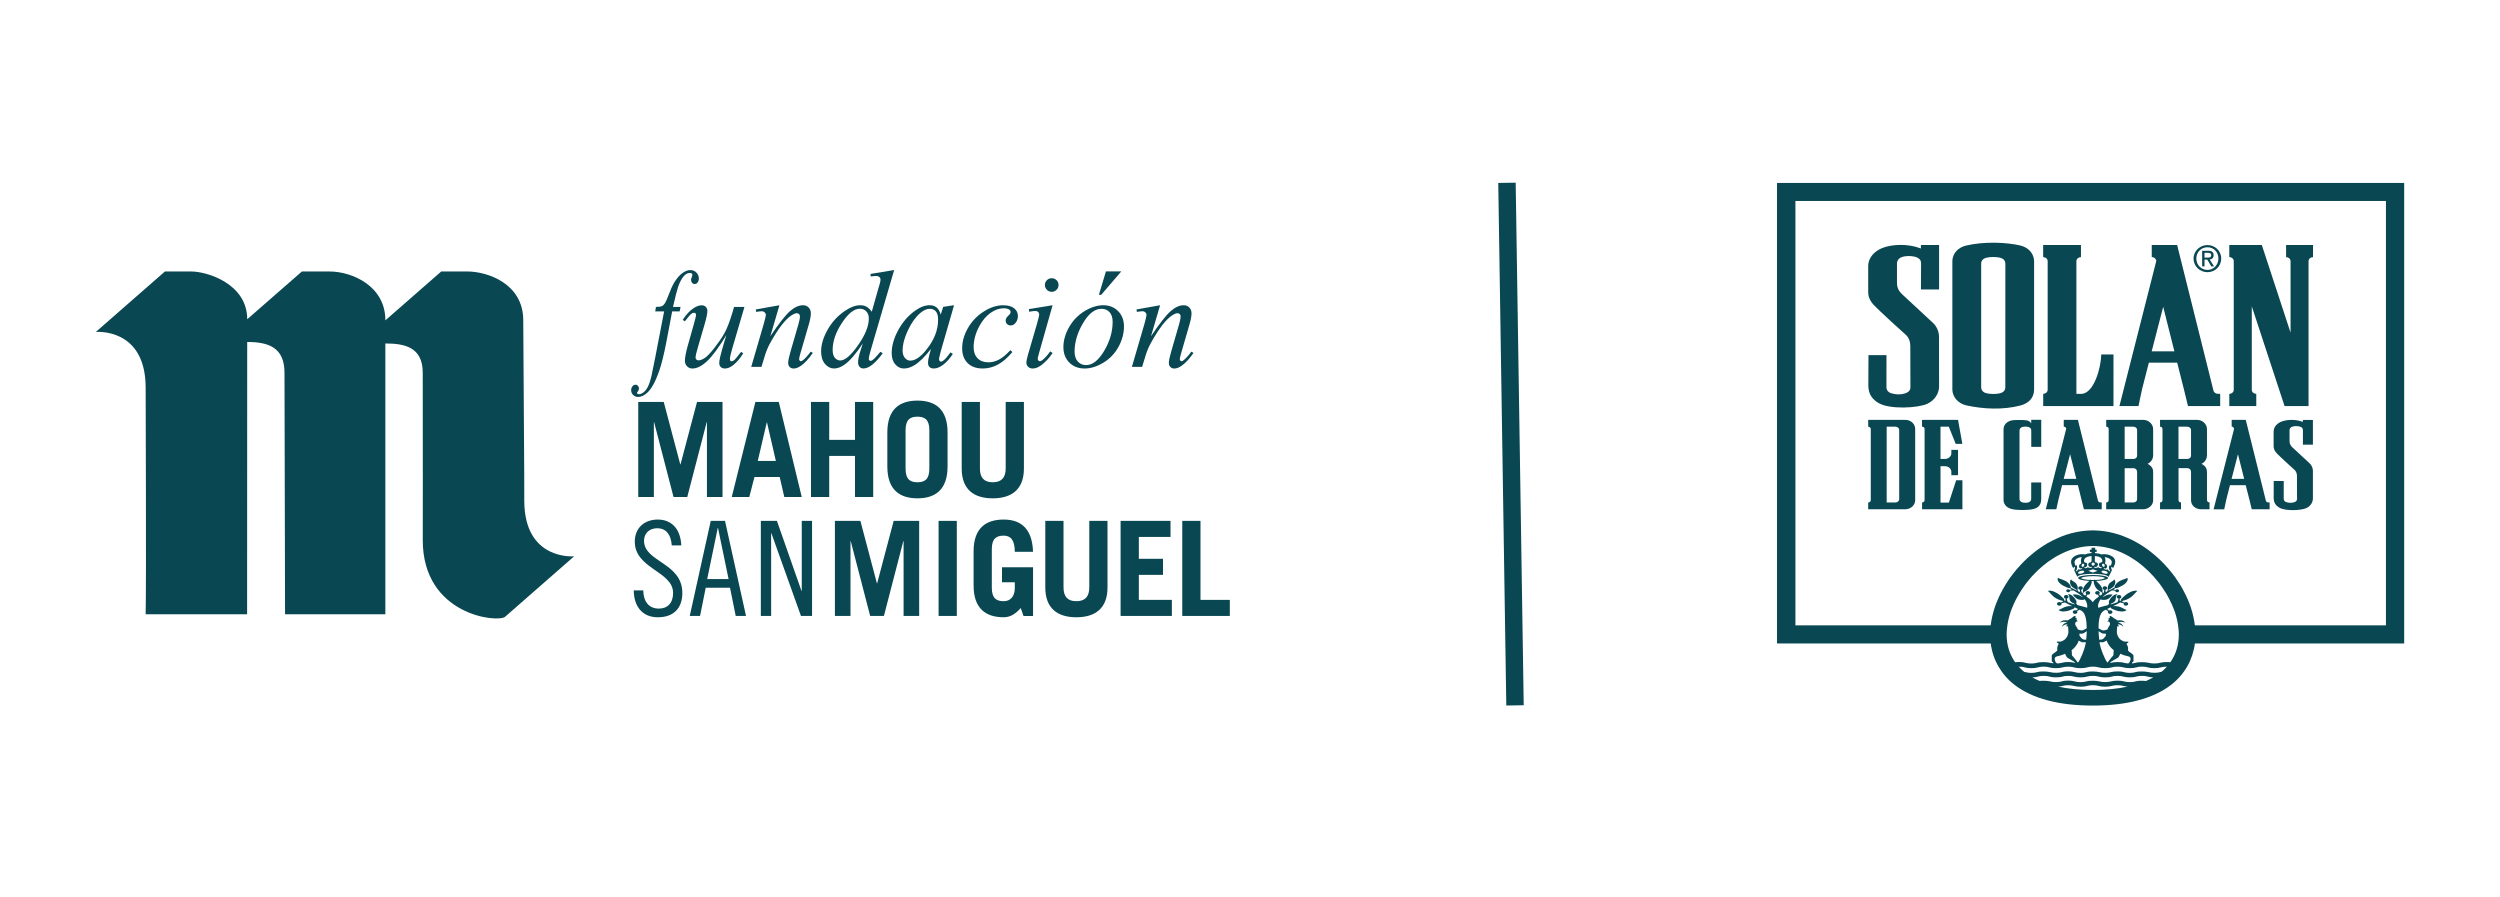 <svg width="287" height="103" viewBox="0 0 287 103" fill="none" xmlns="http://www.w3.org/2000/svg">
<path d="M206.051 23.021V71.851H230.107V71.846L230.112 71.811H206.099V23.071H273.915V71.811H250.405L250.408 71.846V71.851H273.961V23.021H206.053H206.051Z" fill="#094752"/>
<path fill-rule="evenodd" clip-rule="evenodd" d="M253.417 31.248C254.264 31.248 254.994 30.586 254.994 29.682C254.994 28.778 254.264 28.132 253.417 28.132C252.571 28.132 251.82 28.792 251.82 29.682C251.82 30.572 252.549 31.248 253.417 31.248ZM252.137 29.68C252.137 28.947 252.688 28.386 253.417 28.386C254.147 28.386 254.674 28.947 254.674 29.68C254.674 30.412 254.121 30.987 253.417 30.987C252.714 30.987 252.137 30.433 252.137 29.68ZM253.076 29.806H253.394L253.866 30.586H254.181L253.668 29.794C253.933 29.759 254.123 29.621 254.123 29.299C254.123 28.947 253.918 28.79 253.491 28.79H252.807V30.586H253.076V29.806ZM253.076 29.574V29.022H253.453C253.644 29.022 253.849 29.06 253.849 29.287C253.849 29.56 253.637 29.574 253.408 29.574H253.076Z" fill="#094752"/>
<path d="M216.099 28.468C215.34 28.764 214.47 29.456 214.47 30.567V33.508C214.47 34.032 214.625 34.48 215.116 35.02C215.653 35.605 218.653 38.331 218.743 38.396C219.123 38.706 219.304 39.218 219.304 39.697L219.316 44.47C219.316 44.782 219.135 44.984 218.836 45.111C218.295 45.336 217.589 45.31 217.041 45.118C216.797 45.04 216.564 44.803 216.564 44.47L216.568 40.768H214.501L214.486 44.343C214.52 45.336 215.009 45.867 215.619 46.245C216.902 47.036 220.201 46.85 221.26 46.353C222.163 45.93 222.607 45.092 222.607 44.367L222.597 38.624C222.597 38.037 222.292 37.427 221.934 37.096C221.62 36.812 218.624 34.023 218.348 33.764C218.045 33.483 217.773 33.079 217.773 32.497V30.205C217.773 30.003 217.897 29.708 218.25 29.546C218.724 29.33 219.616 29.363 220.05 29.546C220.37 29.677 220.539 29.9 220.539 30.219L220.525 33.234H222.607V28.123H220.52V28.527C219.008 27.937 217.196 28.038 216.099 28.466" fill="#094752"/>
<path fill-rule="evenodd" clip-rule="evenodd" d="M225.712 28.191C224.873 28.384 224.131 29.017 224.131 30.017V44.726C224.131 45.512 224.758 46.329 225.734 46.538C227.723 46.972 229.95 47.071 231.939 46.552C232.883 46.31 233.515 45.67 233.515 44.723V30.015C233.518 29.163 232.912 28.412 231.937 28.184C230.398 27.822 227.813 27.693 225.714 28.189M229.602 29.583C229.907 29.651 230.215 29.863 230.215 30.266L230.21 44.458C230.21 44.904 229.869 45.083 229.602 45.148C229.189 45.254 228.486 45.252 228.049 45.146C227.646 45.043 227.439 44.789 227.439 44.458V30.259C227.439 29.851 227.761 29.649 228.059 29.581C228.498 29.477 229.144 29.482 229.602 29.581" fill="#094752"/>
<path d="M234.555 28.125V29.522C234.82 29.522 235.072 29.694 235.072 29.985V44.74C235.072 45.012 234.832 45.207 234.56 45.207V46.616H242.628V40.692H241.223C241.209 42.136 240.4 45.219 238.905 45.219H238.371V29.98C238.371 29.724 238.612 29.52 238.895 29.52V28.123H234.552L234.555 28.125Z" fill="#094752"/>
<path d="M255.924 28.125V29.513C256.184 29.513 256.434 29.703 256.434 29.98V44.745C256.434 45.005 256.215 45.212 255.924 45.212V46.616H259.02V45.207C258.743 45.207 258.505 45.017 258.505 44.745V35.166L262.268 46.618H265.022V29.985C265.022 29.75 265.223 29.522 265.533 29.522L265.542 28.125H262.444V29.522C262.716 29.522 262.957 29.715 262.957 29.985V38.19L259.656 28.125H255.926H255.924Z" fill="#094752"/>
<path fill-rule="evenodd" clip-rule="evenodd" d="M247.026 29.513C247.369 29.513 247.567 29.83 247.536 29.98C247.491 30.182 243.31 46.616 243.31 46.616H245.502C245.502 46.616 245.86 44.857 245.917 44.648C245.964 44.496 246.689 41.632 246.689 41.632H249.94C249.94 41.632 250.563 44.068 250.701 44.646C250.765 44.942 251.183 46.616 251.183 46.616H254.877V45.207H254.61C254.316 45.207 254.126 44.986 254.111 44.86L249.935 28.125H247.021V29.513H247.026ZM248.335 35.222L249.62 40.331H247.014L248.335 35.222Z" fill="#094752"/>
<path fill-rule="evenodd" clip-rule="evenodd" d="M214.47 48.2V48.984C214.637 48.984 214.765 49.114 214.765 49.243V57.429C214.765 57.568 214.634 57.685 214.47 57.685V58.467H218.701C219.287 58.467 219.864 58.058 219.864 57.401V49.231C219.862 48.752 219.452 48.2 218.703 48.2H214.47ZM216.592 48.984H217.599C217.832 48.984 218.028 49.147 218.028 49.367V57.302C218.028 57.539 217.806 57.683 217.603 57.683H216.59V48.984H216.592Z" fill="#094752"/>
<path d="M220.646 48.977C220.802 48.977 220.942 49.083 220.942 49.231V57.427C220.942 57.587 220.782 57.685 220.654 57.685V58.467H225.285V55.138H224.565L223.733 57.697H222.771V53.516H223.275C223.723 53.53 224.016 53.825 224.016 54.182V54.551H224.782V51.642H224.016V52.029C224.016 52.389 223.687 52.687 223.275 52.687H222.769V48.982H223.723L224.515 50.954H225.276L224.782 48.198H220.646V48.975V48.977Z" fill="#094752"/>
<path d="M261.917 48.398C261.488 48.56 261.011 48.947 261.011 49.562V51.201C261.011 51.489 261.094 51.734 261.369 52.039C261.664 52.358 263.336 53.875 263.382 53.915C263.591 54.079 263.692 54.368 263.692 54.631L263.701 57.281C263.701 57.455 263.603 57.563 263.434 57.638C263.129 57.755 262.74 57.746 262.442 57.638C262.296 57.593 262.172 57.462 262.172 57.281V55.222H261.023L261.018 57.209C261.035 57.763 261.307 58.054 261.645 58.265C262.354 58.704 264.192 58.603 264.784 58.326C265.278 58.091 265.521 57.629 265.521 57.222V54.039C265.521 53.715 265.351 53.375 265.146 53.194C264.977 53.034 263.315 51.482 263.157 51.346C262.986 51.189 262.84 50.961 262.84 50.637V49.37C262.84 49.252 262.909 49.088 263.11 48.999C263.37 48.881 263.856 48.898 264.109 48.999C264.283 49.071 264.374 49.198 264.374 49.374V51.05H265.521V48.205H264.371V48.435C263.529 48.106 262.521 48.158 261.917 48.402" fill="#094752"/>
<path fill-rule="evenodd" clip-rule="evenodd" d="M241.791 48.984C241.918 48.984 242.075 49.053 242.075 49.243V57.427C242.075 57.626 241.901 57.683 241.791 57.683V58.467H246.02C246.583 58.467 247.181 58.049 247.181 57.441V54.18C247.181 53.811 247.033 53.52 246.544 53.241C246.997 53.051 247.181 52.591 247.181 52.309V49.255C247.181 48.731 246.707 48.198 246.02 48.198H241.791V48.982V48.984ZM244.913 48.984C245.156 48.984 245.34 49.156 245.34 49.365V52.309C245.34 52.523 245.156 52.689 244.923 52.689H243.911V48.984H244.913ZM243.923 53.746H244.913C245.137 53.746 245.34 53.903 245.34 54.18V57.302C245.34 57.539 245.14 57.683 244.913 57.683H243.911V53.746H243.923Z" fill="#094752"/>
<path fill-rule="evenodd" clip-rule="evenodd" d="M253.36 57.427V54.18C253.36 53.811 253.222 53.52 252.733 53.241C253.181 53.051 253.36 52.591 253.36 52.309V49.255C253.36 48.731 252.895 48.198 252.203 48.198H247.973V48.982C248.087 48.982 248.254 49.05 248.254 49.24V57.425C248.254 57.624 248.08 57.68 247.973 57.68V58.465H250.379V57.68C250.21 57.68 250.095 57.565 250.095 57.425V53.743H251.094C251.319 53.743 251.531 53.901 251.531 54.178V57.425C251.531 58.082 252.103 58.465 252.702 58.465H253.656V57.68C253.522 57.68 253.363 57.589 253.363 57.425M251.094 48.984C251.343 48.984 251.531 49.156 251.531 49.365V52.309C251.531 52.523 251.345 52.689 251.104 52.689H250.09V48.984H251.094Z" fill="#094752"/>
<path d="M232.562 48.247C232.056 48.186 231.25 48.217 231.011 48.252C230.584 48.304 230.007 48.637 230.007 49.287V57.401C230.007 57.812 230.267 58.253 230.928 58.434C231.453 58.58 232.759 58.601 233.418 58.441C234.057 58.286 234.331 57.899 234.331 57.291V55.384H233.182V57.3C233.182 57.511 233.012 57.615 232.862 57.678C232.693 57.737 232.325 57.727 232.151 57.669C231.951 57.598 231.846 57.469 231.841 57.3V49.398C231.841 49.243 231.961 49.081 232.144 49.027C232.368 48.956 232.709 48.956 232.905 49.034C233.062 49.095 233.189 49.21 233.189 49.384V51.302H234.334V48.193H233.184V48.604C233.184 48.604 233.027 48.292 232.564 48.24" fill="#094752"/>
<path fill-rule="evenodd" clip-rule="evenodd" d="M236.919 48.977C237.112 48.977 237.214 49.154 237.2 49.231C237.176 49.346 234.856 58.467 234.856 58.467H236.065C236.065 58.467 236.272 57.49 236.306 57.373C236.33 57.291 236.725 55.697 236.725 55.697H238.543C238.543 55.697 238.886 57.049 238.958 57.366C238.994 57.535 239.227 58.465 239.227 58.465H241.278V57.68H241.133C240.966 57.68 240.868 57.556 240.851 57.49L238.543 48.198H236.919V48.975V48.977ZM237.651 52.145L238.362 54.976H236.911L237.648 52.145H237.651Z" fill="#094752"/>
<path fill-rule="evenodd" clip-rule="evenodd" d="M256.191 48.977C256.413 48.989 256.489 49.172 256.458 49.29C256.434 49.402 254.121 58.469 254.121 58.469H255.342C255.342 58.469 255.54 57.492 255.573 57.375C255.602 57.293 256 55.699 256 55.699H257.808C257.808 55.699 258.151 57.051 258.235 57.368C258.268 57.537 258.502 58.467 258.502 58.467H260.553V57.683H260.398C260.243 57.683 260.133 57.558 260.126 57.492L257.813 48.2H256.196V48.977H256.191ZM256.918 52.145L257.631 54.976H256.184L256.918 52.145Z" fill="#094752"/>
<path d="M204.002 21V73.872H228.536C228.781 75.772 229.743 77.446 231.29 78.638C233.334 80.204 236.361 81 240.26 81C244.159 81 247.169 80.204 249.22 78.638C250.775 77.443 251.724 75.772 251.975 73.872H276V21H204H204.002ZM240.26 79.209C238.765 79.209 237.439 79.073 236.265 78.826C236.461 78.819 236.642 78.793 236.776 78.746V78.742C237.119 78.641 237.739 78.641 238.094 78.746C238.49 78.866 239.239 78.866 239.609 78.746C239.967 78.624 240.596 78.638 240.93 78.746C241.285 78.866 242.051 78.866 242.423 78.746C242.764 78.638 243.391 78.638 243.747 78.742C243.883 78.786 244.066 78.812 244.262 78.824C243.086 79.073 241.758 79.209 240.26 79.209ZM246.365 78.18C245.977 78.133 245.438 78.133 245.154 78.227C244.846 78.328 244.238 78.345 243.835 78.227C243.458 78.098 242.673 78.119 242.332 78.227C242.039 78.312 241.426 78.345 241.011 78.227C240.68 78.133 239.866 78.11 239.506 78.227C239.196 78.328 238.586 78.345 238.183 78.227C237.787 78.11 237.133 78.087 236.678 78.227V78.232C236.385 78.312 235.781 78.345 235.361 78.227C235.092 78.157 234.543 78.126 234.138 78.169C233.854 78.051 233.575 77.915 233.31 77.76C233.556 77.76 233.795 77.727 233.95 77.673C234.312 77.563 234.942 77.563 235.271 77.673C235.628 77.791 236.394 77.795 236.773 77.673C237.117 77.57 237.737 77.563 238.092 77.673C238.488 77.795 239.237 77.791 239.606 77.673C239.964 77.563 240.594 77.563 240.928 77.673C241.283 77.791 242.049 77.795 242.421 77.673C242.762 77.568 243.389 77.563 243.744 77.673C244.143 77.791 244.877 77.791 245.249 77.673C245.605 77.563 246.237 77.563 246.566 77.673C246.723 77.727 246.957 77.755 247.2 77.76C246.933 77.913 246.661 78.049 246.365 78.178M248.137 77.126C248.08 77.126 248.032 77.147 247.977 77.162C247.684 77.248 247.074 77.272 246.661 77.162C246.322 77.068 245.521 77.046 245.154 77.162C244.846 77.263 244.238 77.284 243.835 77.162C243.458 77.035 242.673 77.063 242.332 77.162C242.039 77.248 241.426 77.272 241.011 77.162C240.68 77.068 239.866 77.046 239.506 77.162C239.196 77.263 238.586 77.284 238.183 77.162C237.787 77.049 237.133 77.021 236.678 77.162H236.68C236.384 77.248 235.779 77.272 235.361 77.162C235.027 77.068 234.224 77.046 233.859 77.162C233.551 77.263 232.931 77.284 232.531 77.162C232.483 77.147 232.426 77.147 232.375 77.129C232.147 76.941 231.939 76.741 231.748 76.537C232.003 76.532 232.259 76.551 232.447 76.617C232.841 76.737 233.582 76.734 233.95 76.617C234.312 76.495 234.942 76.504 235.271 76.617C235.628 76.734 236.394 76.737 236.773 76.617C237.117 76.511 237.737 76.504 238.092 76.617C238.488 76.737 239.237 76.734 239.606 76.617C239.964 76.495 240.594 76.504 240.928 76.617C241.283 76.734 242.049 76.737 242.421 76.617C242.762 76.504 243.389 76.504 243.744 76.61C244.143 76.734 244.877 76.734 245.249 76.617C245.605 76.495 246.237 76.504 246.566 76.617C246.928 76.734 247.689 76.737 248.068 76.617C248.252 76.561 248.505 76.532 248.762 76.532C248.571 76.741 248.366 76.941 248.137 77.129M239.051 73.736C239.091 73.736 239.263 73.736 239.454 73.722C239.44 73.811 239.432 73.884 239.42 73.948C239.325 74.497 238.886 75.621 238.557 76.067L238.529 76.051C238.529 76.051 237.994 75.354 237.901 75.283C237.806 75.204 237.889 74.971 237.815 74.65C238.159 74.389 238.478 74.023 238.638 73.544C238.824 73.64 238.989 73.725 239.051 73.739M238.71 72.75C238.92 72.75 239.096 72.741 239.161 72.713C239.208 72.694 239.38 72.586 239.564 72.461C239.549 72.823 239.523 73.168 239.492 73.438C239.38 73.438 239.275 73.438 239.215 73.422C239.06 73.389 238.91 73.231 238.743 73.008C238.734 72.938 238.724 72.842 238.707 72.753M238.068 75.931L238.23 76.072V76.105L238.18 76.093C237.784 75.981 237.131 75.957 236.675 76.093H236.678C236.54 76.136 236.344 76.157 236.129 76.166L236.105 76.115L236.005 76.046C236.005 76.046 235.712 75.572 236.027 75.391C236.148 75.321 236.585 75.295 237.074 75.049C237.157 75.295 237.284 75.483 237.343 75.511C237.451 75.563 237.942 75.856 238.068 75.934M239.821 67.881C239.69 67.822 239.533 67.855 239.459 67.959C239.397 68.045 239.423 68.146 239.516 68.215C239.466 68.266 239.42 68.32 239.38 68.374C239.304 68.327 239.242 68.282 239.161 68.236C239.096 68.106 239.218 67.951 239.342 67.914C239.485 67.869 239.728 67.674 239.84 67.527C239.914 67.43 240.181 67.012 240.119 66.707H240.372C240.31 67.012 240.572 67.43 240.644 67.527C240.758 67.674 241.002 67.869 241.138 67.914C241.271 67.951 241.383 68.106 241.321 68.236C241.245 68.282 241.171 68.327 241.102 68.374C241.057 68.32 241.014 68.266 240.968 68.215C241.057 68.146 241.083 68.045 241.021 67.959C240.952 67.855 240.789 67.822 240.656 67.881C240.534 67.935 240.484 68.062 240.56 68.165C240.62 68.247 240.744 68.287 240.856 68.266C240.892 68.32 240.93 68.402 240.956 68.48C240.665 68.686 240.374 68.907 240.246 69.137C240.095 68.905 239.807 68.684 239.521 68.48C239.547 68.402 239.592 68.32 239.618 68.266C239.733 68.287 239.862 68.25 239.921 68.165C239.99 68.059 239.945 67.935 239.821 67.881ZM239.95 66.581C239.719 66.566 239.497 66.543 239.313 66.51C238.984 66.444 238.92 66.374 238.91 66.369C238.92 66.35 238.97 66.28 239.301 66.219C239.561 66.172 239.914 66.139 240.284 66.139C240.653 66.139 240.997 66.172 241.259 66.219C241.588 66.28 241.638 66.353 241.65 66.369C241.638 66.374 241.574 66.444 241.238 66.51C241.037 66.548 240.789 66.576 240.527 66.581L240.477 66.515L240.415 66.585C240.367 66.585 240.324 66.585 240.279 66.585C240.207 66.585 240.134 66.585 240.06 66.581L240 66.515L239.95 66.581ZM242.332 76.091C242.304 76.098 242.28 76.103 242.244 76.11V76.072L242.402 75.931C242.538 75.854 243.034 75.56 243.134 75.509C243.193 75.481 243.317 75.295 243.406 75.046C243.897 75.293 244.326 75.319 244.455 75.389C244.76 75.57 244.46 76.044 244.46 76.044L244.372 76.112L244.345 76.164C244.164 76.154 243.988 76.136 243.835 76.091C243.458 75.966 242.673 75.988 242.332 76.091ZM242.578 75.281C242.478 75.354 241.953 76.049 241.953 76.049L241.925 76.065C241.591 75.621 241.159 74.495 241.057 73.945C241.047 73.882 241.035 73.811 241.023 73.72C241.216 73.734 241.386 73.734 241.429 73.734C241.491 73.72 241.658 73.635 241.844 73.539C242.01 74.018 242.318 74.384 242.664 74.645C242.59 74.969 242.669 75.199 242.578 75.279M241.741 73.006C241.569 73.229 241.426 73.386 241.269 73.419C241.197 73.433 241.099 73.436 240.992 73.436C240.956 73.166 240.93 72.821 240.916 72.459C241.099 72.584 241.278 72.692 241.324 72.71C241.381 72.741 241.567 72.748 241.772 72.748C241.753 72.837 241.743 72.933 241.739 73.004M249.165 76.025C248.762 75.978 248.247 76.013 247.977 76.091C247.684 76.178 247.074 76.208 246.661 76.091C246.322 76.002 245.521 75.978 245.154 76.091C245.056 76.129 244.913 76.147 244.753 76.159V76.065L244.925 75.924V75.283C244.925 75.091 244.493 74.891 244.422 74.816C244.398 74.781 244.345 74.725 244.286 74.652C244.343 74.427 244.286 74.147 244.119 73.922C244.095 73.882 244.434 73.736 244.343 73.68C244.259 73.624 243.93 73.685 243.833 73.642C243.797 73.624 243.737 73.6 243.711 73.586C243.189 73.389 243.031 72.837 243.015 72.595C242.998 72.421 243.048 71.994 243.062 71.87C243.103 71.924 243.15 71.886 243.21 71.959C243.251 71.788 243.172 71.71 243.072 71.677C243.379 71.677 243.525 71.72 243.771 71.959C243.658 71.668 243.484 71.539 243.15 71.45C243.367 71.382 243.644 71.337 244.004 71.485C243.725 71.189 243.415 71.175 243.086 71.234C242.917 71.083 242.862 71.076 242.795 71.046C242.633 70.98 242.318 70.602 242.151 70.734C242.297 70.804 242.225 70.989 242.068 70.928C242.063 70.98 242.068 71.032 242.08 71.074C242.092 71.198 241.999 71.281 241.889 71.335C242.046 71.318 242.168 71.363 242.208 71.496C242.254 71.616 242.232 71.776 242.099 71.921C242.051 71.994 241.979 72.14 241.937 72.26C241.693 72.356 241.5 72.403 241.35 72.356C241.25 72.325 241.066 72.222 240.911 72.126C240.911 71.335 241.018 70.539 241.376 70.217C241.452 70.151 241.574 70.074 241.734 69.994C241.836 70.046 241.934 70.104 242.018 70.158C241.958 70.238 241.972 70.341 242.053 70.412C242.163 70.496 242.325 70.496 242.428 70.419C242.533 70.337 242.538 70.203 242.428 70.116C242.347 70.05 242.208 70.039 242.108 70.093C242.046 70.025 241.965 69.966 241.908 69.909C242.034 69.846 242.168 69.778 242.313 69.712V69.729C242.299 69.862 242.538 69.938 242.924 70.081C243.217 70.194 243.864 70.299 244.135 70.034C243.74 69.867 243.532 69.703 243.234 69.632C242.976 69.571 242.747 69.562 242.578 69.585C242.869 69.447 243.167 69.301 243.41 69.161C243.549 69.184 243.687 69.236 243.802 69.266C243.766 69.36 243.816 69.461 243.926 69.506C244.04 69.569 244.207 69.522 244.281 69.431C244.352 69.33 244.314 69.207 244.181 69.142C244.076 69.09 243.947 69.116 243.861 69.179C243.773 69.132 243.675 69.085 243.601 69.043C243.642 69.015 243.687 68.982 243.723 68.954C243.93 68.926 244.252 68.811 244.565 68.604C244.865 68.407 245.015 68.168 245.364 67.834C244.949 67.703 244.283 68.078 244.019 68.304C243.663 68.618 243.432 68.79 243.506 68.905L243.52 68.909C243.46 68.94 243.41 68.968 243.351 69.003C243.341 68.921 243.341 68.816 243.327 68.722C243.449 68.698 243.527 68.621 243.527 68.52C243.527 68.405 243.408 68.304 243.27 68.304C243.119 68.304 242.998 68.405 242.998 68.52C242.998 68.618 243.088 68.698 243.205 68.722C243.184 68.846 243.158 69.003 243.091 69.13C242.85 69.222 242.585 69.316 242.306 69.386C242.289 69.358 242.292 69.325 242.34 69.304C242.445 69.266 242.693 69.168 242.826 68.97C242.948 68.783 242.824 68.32 243.129 68.212C242.607 68.158 242.192 68.792 242.111 68.992C242.053 69.125 242.17 69.252 242.101 69.327C242.068 69.372 242.006 69.438 241.941 69.485C241.564 69.579 241.166 69.672 240.868 69.773C240.811 69.402 240.932 69.081 241.157 68.794C241.24 68.879 241.491 68.898 241.82 68.832C242.068 68.785 242.275 68.567 242.54 68.261C242.218 68.191 241.86 68.282 241.655 68.416C241.55 68.477 241.438 68.527 241.347 68.571C241.653 68.269 242.056 68.013 242.425 67.787C242.561 67.771 242.707 67.792 242.828 67.813C242.828 67.888 242.888 67.961 242.986 67.987C243.098 68.015 243.22 67.961 243.253 67.874C243.298 67.778 243.232 67.686 243.115 67.656C243.017 67.63 242.917 67.67 242.862 67.738C242.786 67.71 242.693 67.686 242.628 67.665C242.716 67.611 242.797 67.559 242.874 67.51C243.024 67.541 243.248 67.423 243.594 67.252C243.897 67.106 244.391 66.693 244.231 66.343C243.806 66.536 243.489 66.588 243.239 66.764C242.874 67.01 242.716 67.304 242.766 67.44C242.576 67.543 242.33 67.668 242.065 67.804L242.061 67.787C242.058 67.752 242.084 67.717 242.146 67.674C242.208 67.63 242.478 67.498 242.628 67.341C242.802 67.165 242.95 66.731 242.704 66.505C242.695 66.689 242.266 66.782 242.113 67.043C242.025 67.198 241.958 67.325 241.965 67.482C241.965 67.599 242.01 67.721 241.939 67.834L241.91 67.883C241.848 67.921 241.784 67.954 241.724 67.987C241.71 67.907 241.71 67.804 241.703 67.71C241.817 67.686 241.901 67.609 241.901 67.51C241.901 67.395 241.782 67.301 241.641 67.301C241.5 67.301 241.381 67.393 241.381 67.51C241.381 67.609 241.467 67.686 241.574 67.71C241.557 67.832 241.533 67.977 241.471 68.097C241.376 68.062 241.34 67.93 241.359 67.902C241.433 67.766 241.297 67.416 241.164 67.243C240.968 66.982 240.789 66.848 240.637 66.695C241.405 66.658 241.984 66.517 242.003 66.36C242.03 66.163 241.259 66.008 240.291 66.008C239.323 66.008 238.55 66.163 238.571 66.36C238.583 66.517 239.13 66.651 239.852 66.689C239.707 66.843 239.525 66.982 239.325 67.24C239.201 67.416 239.053 67.764 239.13 67.9C239.151 67.928 239.115 68.059 239.022 68.095C238.958 67.975 238.934 67.829 238.912 67.707C239.027 67.684 239.108 67.606 239.108 67.508C239.108 67.393 238.994 67.299 238.85 67.299C238.707 67.299 238.583 67.39 238.583 67.508C238.583 67.606 238.672 67.684 238.784 67.707C238.774 67.799 238.774 67.905 238.76 67.984C238.691 67.951 238.638 67.919 238.574 67.881L238.548 67.832C238.478 67.719 238.524 67.597 238.524 67.48C238.533 67.325 238.462 67.198 238.369 67.041C238.214 66.78 237.78 66.686 237.773 66.503C237.517 66.728 237.675 67.163 237.846 67.339C238.006 67.494 238.273 67.627 238.335 67.672C238.395 67.712 238.421 67.75 238.421 67.785L238.412 67.801C238.152 67.665 237.901 67.538 237.703 67.437C237.765 67.301 237.606 67.005 237.241 66.761C236.976 66.585 236.671 66.534 236.241 66.341C236.084 66.691 236.585 67.104 236.881 67.25C237.231 67.421 237.453 67.538 237.601 67.508C237.682 67.557 237.763 67.609 237.849 67.663C237.78 67.684 237.691 67.707 237.615 67.736C237.563 67.667 237.465 67.627 237.362 67.653C237.25 67.684 237.179 67.775 237.212 67.872C237.253 67.959 237.379 68.013 237.491 67.984C237.586 67.959 237.651 67.886 237.646 67.811C237.768 67.79 237.916 67.768 238.047 67.785C238.426 68.01 238.829 68.266 239.132 68.569C239.044 68.522 238.934 68.473 238.827 68.414C238.617 68.28 238.261 68.189 237.942 68.259C238.202 68.562 238.405 68.783 238.655 68.83C238.986 68.898 239.242 68.876 239.323 68.792C239.542 69.078 239.664 69.398 239.609 69.771C239.311 69.67 238.922 69.576 238.543 69.482C238.471 69.435 238.405 69.37 238.374 69.325C238.309 69.247 238.421 69.123 238.369 68.989C238.283 68.79 237.868 68.156 237.346 68.21C237.653 68.318 237.524 68.78 237.648 68.968C237.78 69.165 238.03 69.264 238.13 69.301C238.183 69.32 238.183 69.355 238.166 69.384C237.887 69.311 237.62 69.219 237.389 69.128C237.315 69.003 237.291 68.844 237.269 68.719C237.379 68.696 237.467 68.616 237.467 68.517C237.467 68.402 237.348 68.301 237.203 68.301C237.057 68.301 236.938 68.402 236.938 68.517C236.938 68.618 237.021 68.696 237.136 68.719C237.126 68.813 237.121 68.919 237.114 69.001C237.057 68.968 237.002 68.938 236.947 68.907L236.957 68.902C237.031 68.787 236.802 68.616 236.454 68.301C236.182 68.076 235.521 67.698 235.099 67.832C235.457 68.163 235.6 68.402 235.898 68.602C236.213 68.808 236.532 68.924 236.745 68.952C236.778 68.98 236.816 69.013 236.859 69.041C236.785 69.081 236.687 69.13 236.599 69.177C236.518 69.111 236.382 69.088 236.277 69.139C236.146 69.205 236.108 69.327 236.179 69.428C236.253 69.52 236.416 69.567 236.547 69.503C236.649 69.456 236.695 69.355 236.666 69.264C236.778 69.233 236.909 69.182 237.057 69.158C237.293 69.299 237.596 69.445 237.889 69.583C237.718 69.56 237.489 69.569 237.234 69.63C236.933 69.701 236.728 69.862 236.33 70.032C236.599 70.294 237.248 70.191 237.544 70.079C237.93 69.935 238.164 69.86 238.156 69.726L238.149 69.71C238.292 69.773 238.438 69.844 238.557 69.907C238.495 69.963 238.421 70.02 238.357 70.09C238.252 70.036 238.121 70.048 238.03 70.114C237.93 70.201 237.93 70.334 238.035 70.417C238.14 70.496 238.304 70.496 238.409 70.41C238.495 70.339 238.509 70.236 238.445 70.156C238.533 70.102 238.629 70.043 238.736 69.992C238.896 70.072 239.02 70.149 239.087 70.215C239.444 70.539 239.554 71.332 239.554 72.123C239.399 72.22 239.22 72.316 239.11 72.353C238.972 72.4 238.772 72.353 238.536 72.257C238.488 72.135 238.412 71.992 238.357 71.919C238.226 71.774 238.214 71.614 238.252 71.494C238.297 71.36 238.421 71.316 238.581 71.332C238.471 71.281 238.374 71.198 238.383 71.072C238.393 71.027 238.402 70.975 238.397 70.926C238.242 70.987 238.168 70.799 238.321 70.731C238.142 70.597 237.835 70.978 237.682 71.043C237.61 71.074 237.544 71.081 237.379 71.231C237.052 71.173 236.742 71.187 236.461 71.482C236.814 71.335 237.1 71.379 237.317 71.447C236.976 71.536 236.811 71.668 236.697 71.957C236.95 71.72 237.088 71.675 237.396 71.675C237.291 71.708 237.214 71.783 237.253 71.957C237.315 71.884 237.362 71.919 237.41 71.868C237.422 71.992 237.467 72.419 237.455 72.593C237.429 72.835 237.274 73.386 236.749 73.584C236.728 73.595 236.666 73.621 236.628 73.64C236.542 73.682 236.201 73.621 236.113 73.677C236.032 73.734 236.373 73.877 236.342 73.919C236.182 74.147 236.129 74.427 236.184 74.65C236.122 74.722 236.072 74.776 236.041 74.814C235.97 74.887 235.54 75.088 235.54 75.281V75.922L235.71 76.063V76.152C235.586 76.14 235.462 76.119 235.352 76.089C235.018 75.999 234.214 75.976 233.849 76.089C233.542 76.192 232.922 76.206 232.521 76.089C232.211 75.999 231.741 75.971 231.336 76.025C230.701 75.117 230.36 74.039 230.36 72.835C230.36 72.715 230.365 72.598 230.37 72.48C230.375 72.363 230.384 72.252 230.403 72.14C230.465 71.515 230.608 70.874 230.823 70.24L230.84 70.191C230.88 70.072 230.933 69.954 230.971 69.834C230.992 69.787 231.011 69.743 231.03 69.701C231.064 69.604 231.102 69.52 231.14 69.431C231.162 69.377 231.188 69.327 231.212 69.276C231.25 69.191 231.288 69.104 231.331 69.02C231.357 68.973 231.379 68.926 231.402 68.881C231.453 68.776 231.51 68.668 231.562 68.574C231.579 68.541 231.596 68.513 231.61 68.492C231.681 68.355 231.755 68.228 231.832 68.102C231.856 68.057 231.879 68.024 231.906 67.984C231.963 67.893 232.015 67.806 232.077 67.717C232.106 67.672 232.139 67.623 232.166 67.573C232.218 67.496 232.275 67.409 232.34 67.332C232.366 67.287 232.399 67.245 232.433 67.196C232.497 67.106 232.566 67.022 232.631 66.93C232.657 66.897 232.683 66.86 232.714 66.825C232.807 66.705 232.905 66.592 233.003 66.472L233.072 66.397C233.148 66.308 233.227 66.212 233.303 66.12C233.349 66.088 233.38 66.047 233.422 66.008C233.492 65.935 233.561 65.855 233.63 65.785C233.675 65.74 233.711 65.705 233.752 65.662C233.828 65.587 233.899 65.512 233.981 65.439C234.016 65.402 234.054 65.374 234.09 65.343C234.205 65.238 234.322 65.134 234.434 65.033L234.448 65.029C234.558 64.928 234.672 64.831 234.799 64.747C234.832 64.714 234.87 64.686 234.913 64.651C234.989 64.59 235.073 64.531 235.161 64.463C235.211 64.435 235.254 64.404 235.299 64.369C235.383 64.31 235.466 64.254 235.557 64.2C235.597 64.167 235.638 64.136 235.679 64.118C235.788 64.047 235.896 63.979 236.005 63.913L236.079 63.871C236.203 63.798 236.344 63.723 236.48 63.658C236.518 63.636 236.554 63.62 236.59 63.599C236.687 63.547 236.785 63.503 236.883 63.46C236.933 63.435 236.978 63.411 237.028 63.395C237.124 63.348 237.219 63.312 237.31 63.277C237.358 63.251 237.408 63.235 237.46 63.216C237.563 63.179 237.665 63.136 237.768 63.111C237.804 63.092 237.842 63.08 237.887 63.066C238.025 63.021 238.164 62.979 238.314 62.941L238.395 62.925C238.514 62.895 238.631 62.869 238.75 62.841C238.798 62.836 238.848 62.827 238.901 62.815C238.998 62.794 239.096 62.78 239.192 62.763C239.251 62.758 239.296 62.742 239.351 62.74C239.459 62.728 239.556 62.718 239.659 62.709C239.709 62.704 239.757 62.697 239.804 62.697C239.955 62.686 240.105 62.681 240.253 62.681C240.401 62.681 240.553 62.686 240.706 62.697C240.751 62.697 240.804 62.702 240.844 62.709C240.952 62.716 241.049 62.728 241.152 62.74C241.202 62.74 241.262 62.758 241.312 62.763C241.412 62.777 241.507 62.791 241.612 62.815C241.658 62.827 241.7 62.834 241.751 62.841C241.872 62.869 241.991 62.895 242.106 62.925C242.139 62.932 242.165 62.932 242.194 62.941C242.332 62.979 242.476 63.024 242.621 63.066C242.662 63.08 242.697 63.092 242.733 63.111C242.84 63.139 242.938 63.179 243.041 63.216C243.091 63.235 243.143 63.251 243.191 63.277C243.277 63.31 243.372 63.345 243.47 63.395C243.518 63.411 243.565 63.435 243.616 63.46C243.716 63.505 243.809 63.547 243.909 63.599C243.945 63.62 243.99 63.636 244.021 63.658C244.154 63.723 244.288 63.798 244.422 63.871C244.45 63.888 244.472 63.909 244.496 63.913C244.605 63.977 244.708 64.047 244.813 64.118C244.858 64.136 244.901 64.167 244.944 64.2C245.03 64.254 245.111 64.31 245.199 64.369C245.244 64.404 245.285 64.435 245.333 64.463C245.416 64.533 245.502 64.592 245.588 64.651C245.626 64.686 245.664 64.714 245.702 64.747C245.817 64.834 245.934 64.928 246.046 65.019L246.06 65.036C246.179 65.137 246.294 65.238 246.401 65.346C246.442 65.376 246.485 65.416 246.516 65.444C246.587 65.517 246.673 65.592 246.74 65.665C246.78 65.707 246.816 65.747 246.861 65.787C246.933 65.864 247.004 65.937 247.069 66.01C247.105 66.05 247.15 66.09 247.188 66.123C247.264 66.214 247.345 66.311 247.419 66.395L247.481 66.475C247.586 66.592 247.682 66.707 247.775 66.827C247.803 66.865 247.834 66.9 247.863 66.933C247.927 67.024 247.994 67.109 248.059 67.198C248.092 67.247 248.121 67.29 248.156 67.336C248.214 67.412 248.266 67.498 248.319 67.576C248.354 67.625 248.383 67.674 248.412 67.719C248.469 67.808 248.533 67.897 248.583 67.987C248.605 68.027 248.636 68.059 248.664 68.104C248.736 68.231 248.81 68.358 248.886 68.494C248.898 68.517 248.912 68.543 248.927 68.576C248.974 68.672 249.039 68.78 249.089 68.884C249.11 68.928 249.139 68.975 249.153 69.022C249.201 69.107 249.246 69.196 249.277 69.278C249.306 69.33 249.325 69.379 249.349 69.431C249.389 69.522 249.425 69.607 249.458 69.703C249.48 69.745 249.497 69.79 249.518 69.837C249.568 69.963 249.611 70.09 249.661 70.217L249.671 70.238C249.883 70.879 250.028 71.52 250.086 72.14C250.102 72.252 250.114 72.365 250.119 72.483C250.124 72.6 250.129 72.717 250.129 72.837C250.129 74.039 249.795 75.119 249.158 76.025M273.916 71.809H251.972C251.889 71.114 251.731 70.412 251.498 69.705L251.326 69.24L251.252 69.055L251.126 68.745L251.04 68.569L250.901 68.264L250.801 68.078C250.823 68.123 250.646 67.773 250.646 67.773L250.594 67.672L250.339 67.224L250.262 67.109L250.057 66.782L249.931 66.602L249.769 66.355L249.642 66.177L249.425 65.89L249.315 65.749L248.989 65.357L248.927 65.284L248.638 64.956L248.516 64.82L248.226 64.524L248.135 64.432L247.88 64.186L247.737 64.057L247.343 63.705L246.926 63.369L246.837 63.298C246.797 63.254 246.496 63.038 246.496 63.035L246.337 62.93L246.05 62.733C246.012 62.709 245.891 62.629 245.891 62.629L245.411 62.34L244.951 62.085L244.856 62.038C244.81 62.014 244.457 61.847 244.457 61.847L244.264 61.763L243.937 61.627L243.747 61.547L243.382 61.413C243.348 61.401 243.239 61.369 243.239 61.369L242.654 61.2L242.583 61.185L242.158 61.087L241.977 61.052L241.603 60.991L241.395 60.962L241.006 60.922C240.98 60.922 240.825 60.911 240.825 60.911L240.253 60.885L239.676 60.911L239.533 60.922C239.499 60.922 239.113 60.962 239.113 60.962L238.905 60.991L238.538 61.052C238.488 61.066 238.347 61.087 238.347 61.087L237.908 61.19L237.811 61.207L237.274 61.369L237.162 61.404L236.754 61.554L236.563 61.629L236.234 61.77L236.055 61.85L235.702 62.017C235.669 62.033 235.557 62.094 235.557 62.094L235.082 62.343L235.047 62.366L234.987 62.399L234.62 62.632L234.515 62.697C234.467 62.726 234.169 62.932 234.169 62.932L234.009 63.04L233.666 63.301L233.573 63.371L233.177 63.697L232.757 64.064L232.633 64.181L232.368 64.435L232.247 64.559L231.994 64.822L231.856 64.975L231.588 65.273L231.505 65.367L231.178 65.77L231.119 65.85C231.083 65.893 230.863 66.181 230.863 66.181L230.739 66.35L230.553 66.623L230.448 66.787L230.253 67.092L230.169 67.231L229.912 67.674L229.898 67.703L229.673 68.123L229.597 68.287L229.452 68.585L229.378 68.761L229.251 69.071L229.18 69.226L229.022 69.656C228.77 70.403 228.615 71.107 228.524 71.809H206.089V23.068H273.906V71.809H273.916ZM241.243 63.648C241.049 63.561 240.756 63.514 240.501 63.493L240.506 63.362H240.696V63.103H240.518L240.527 62.883H240.11V63.103H239.914V63.362H240.11V63.493C239.862 63.514 239.559 63.561 239.366 63.648C238.791 63.54 238.24 63.742 237.982 63.993C237.765 64.195 237.751 64.413 237.765 64.594C237.78 64.761 237.877 65.01 237.966 65.165L238.004 65.252C238.025 65.209 238.042 65.167 238.063 65.134C238.125 65.045 238.19 65.055 238.207 65.144C238.211 65.238 238.178 65.378 238.121 65.47L238.476 66.212C238.66 65.874 240.188 65.874 240.262 65.874C240.336 65.874 241.963 65.874 242.056 66.249L242.447 65.465C242.397 65.376 242.361 65.238 242.371 65.144C242.387 65.052 242.447 65.045 242.516 65.134C242.538 65.167 242.554 65.207 242.569 65.252L242.609 65.165C242.695 65.01 242.802 64.763 242.819 64.594C242.833 64.413 242.828 64.195 242.619 63.993C242.361 63.745 241.815 63.543 241.24 63.648M241.479 64.716C241.569 64.745 241.634 64.846 241.624 64.951C241.619 65.04 241.541 65.101 241.464 65.073C241.374 65.038 241.305 64.939 241.314 64.836C241.319 64.74 241.4 64.683 241.481 64.716M240.296 64.578C240.398 64.578 240.482 64.66 240.479 64.756C240.479 64.86 240.391 64.937 240.293 64.937C240.184 64.937 240.112 64.86 240.112 64.756C240.112 64.66 240.184 64.578 240.296 64.578ZM239.11 64.716C239.196 64.683 239.277 64.74 239.277 64.836C239.282 64.937 239.218 65.038 239.132 65.073C239.044 65.101 238.972 65.04 238.96 64.951C238.955 64.846 239.022 64.745 239.11 64.716ZM238.445 65.54C238.407 65.573 238.3 65.63 238.29 65.578C238.316 65.545 238.34 65.526 238.362 65.477C238.385 65.423 238.419 65.362 238.436 65.289C238.455 65.2 238.457 65.101 238.445 65.019C238.431 64.949 238.4 64.902 238.364 64.89C238.331 64.878 238.3 64.902 238.269 64.949C238.209 64.841 238.176 64.723 238.161 64.594V64.585C238.149 64.503 238.159 64.378 238.297 64.23C238.433 64.101 238.724 63.96 238.991 63.946C238.927 64.057 238.889 64.2 238.889 64.334C238.886 64.421 238.905 64.531 238.927 64.623C238.905 64.658 238.889 64.7 238.889 64.731L238.855 64.735C238.743 64.763 238.66 64.9 238.672 65.045C238.684 65.184 238.779 65.27 238.889 65.256C238.939 65.242 238.991 65.219 239.048 65.184C239.048 65.235 238.991 65.332 238.91 65.357C238.796 65.402 238.686 65.411 238.605 65.346C238.583 65.411 238.543 65.451 238.445 65.536M238.929 65.848C238.726 65.895 238.56 65.86 238.555 65.768C238.545 65.686 238.7 65.571 238.908 65.529C239.106 65.484 239.275 65.519 239.275 65.609C239.285 65.695 239.125 65.803 238.929 65.848ZM239.666 65.106C239.661 65.181 239.497 65.235 239.361 65.228C239.313 65.228 239.261 65.181 239.258 65.13C239.304 65.13 239.358 65.13 239.418 65.111C239.463 65.104 239.516 65.071 239.542 65.017C239.592 64.958 239.611 64.881 239.611 64.801C239.609 64.728 239.578 64.665 239.535 64.627C239.494 64.597 239.451 64.587 239.389 64.597L239.351 64.615C239.342 64.554 239.304 64.51 239.251 64.493C239.246 64.437 239.246 64.381 239.251 64.334C239.265 64.195 239.378 63.998 239.621 63.937L239.649 63.918C239.771 63.885 239.897 63.848 240.112 63.838V64.439C240.055 64.472 240.029 64.519 240.019 64.576L239.974 64.564C239.838 64.564 239.733 64.679 239.733 64.82C239.733 64.876 239.754 64.93 239.778 64.972L239.826 65.024C239.871 65.073 239.926 65.09 239.983 65.09H240.045L240.067 65.083C240.103 65.076 240.136 65.073 240.162 65.064C240.162 65.106 240.138 65.16 240.098 65.186L240.081 65.193L240.057 65.198H240.043C239.969 65.205 239.74 65.184 239.668 65.104V65.109L239.666 65.106ZM240.265 65.726L239.735 65.538L240.265 65.35L240.792 65.54L240.265 65.726ZM240.892 65.106V65.101C240.823 65.181 240.599 65.202 240.527 65.195H240.506L240.482 65.191L240.47 65.184C240.432 65.158 240.408 65.104 240.405 65.061C240.432 65.071 240.465 65.073 240.496 65.08L240.52 65.087H240.58C240.639 65.087 240.694 65.071 240.737 65.022L240.785 64.97C240.813 64.928 240.832 64.874 240.842 64.817C240.842 64.677 240.732 64.561 240.601 64.561L240.553 64.573C240.551 64.524 240.527 64.477 240.482 64.446C240.482 64.273 240.491 64.038 240.496 63.836H240.498C240.708 63.845 240.83 63.883 240.954 63.916L240.983 63.935C241.223 63.996 241.326 64.193 241.345 64.331C241.35 64.378 241.35 64.435 241.343 64.484C241.274 64.5 241.223 64.545 241.221 64.613L241.173 64.594C241.121 64.583 241.078 64.594 241.035 64.625C240.997 64.662 240.961 64.726 240.961 64.799C240.956 64.878 240.983 64.956 241.018 65.015C241.054 65.069 241.099 65.101 241.152 65.109C241.204 65.127 241.259 65.13 241.307 65.127C241.302 65.179 241.254 65.226 241.195 65.226C241.064 65.233 240.904 65.179 240.892 65.104M241.605 65.848C241.4 65.803 241.247 65.693 241.254 65.609C241.254 65.519 241.424 65.484 241.624 65.529C241.834 65.571 241.987 65.686 241.979 65.768C241.965 65.862 241.793 65.895 241.603 65.848M242.428 64.597C242.402 64.735 242.371 64.853 242.304 64.961V64.954C242.268 64.907 242.232 64.885 242.206 64.895C242.173 64.907 242.134 64.954 242.123 65.024C242.106 65.106 242.106 65.205 242.125 65.294C242.146 65.364 242.173 65.428 242.196 65.482C242.213 65.531 242.232 65.55 242.268 65.583C242.258 65.634 242.149 65.578 242.113 65.545C242.025 65.461 241.979 65.421 241.958 65.355C241.875 65.421 241.758 65.411 241.65 65.367C241.567 65.341 241.505 65.245 241.514 65.193C241.567 65.228 241.619 65.254 241.674 65.266C241.782 65.28 241.875 65.193 241.894 65.055C241.908 64.909 241.822 64.77 241.708 64.745L241.679 64.74L241.658 64.658C241.684 64.547 241.708 64.442 241.708 64.343C241.708 64.209 241.679 64.066 241.607 63.956C241.877 63.97 242.17 64.111 242.301 64.24C242.435 64.388 242.437 64.512 242.428 64.594V64.604V64.597Z" fill="#094752"/>
<path d="M48.539 54.402L48.531 42.791C48.531 39.854 46.46 39.431 44.239 39.431V70.514H32.724C32.724 70.514 32.66 47.009 32.66 42.791C32.66 39.89 30.826 39.259 28.379 39.259L28.368 70.514H16.721C16.804 66.554 16.721 46.839 16.721 44.511C16.721 37.577 11 38.108 11 38.108L18.934 31.166H21.957C23.757 31.166 28.381 32.561 28.381 36.651L34.658 31.166H37.827C40.366 31.166 44.241 32.79 44.241 36.777L50.654 31.166H53.647C55.939 31.166 60.069 32.542 60.069 36.762L60.182 54.402L60.186 57.462C60.186 64.394 65.911 63.865 65.911 63.865L57.981 70.808C57.183 71.506 48.533 70.672 48.533 62.007L48.541 54.402H48.539Z" fill="#094752"/>
<path d="M73.271 57.056V46.142H76.197L78.093 53.308H78.123L80.019 46.142H82.945V57.056H81.156V48.47H81.126L78.898 57.056H77.322L75.094 48.47H75.064V57.056H73.275H73.271Z" fill="#094752"/>
<path d="M84.006 57.056L86.72 46.142H89.403L92.04 57.056H90.038L89.508 54.758H86.611L86.019 57.056H84.002H84.006ZM86.992 52.915H89.069L88.053 48.502H88.023L86.992 52.915Z" fill="#094752"/>
<path d="M93.103 57.056V46.142H95.195V50.496H98.151V46.142H100.243V57.056H98.151V52.339H95.195V57.056H93.103Z" fill="#094752"/>
<path d="M101.866 49.649C101.866 46.958 103.291 45.989 105.323 45.989C107.355 45.989 108.78 46.958 108.78 49.649V53.548C108.78 56.239 107.355 57.207 105.323 57.207C103.291 57.207 101.866 56.239 101.866 53.548V49.649ZM103.96 53.822C103.96 55.03 104.49 55.364 105.323 55.364C106.156 55.364 106.688 55.03 106.688 53.822V49.377C106.688 48.168 106.158 47.835 105.323 47.835C104.488 47.835 103.96 48.168 103.96 49.377V53.822Z" fill="#094752"/>
<path d="M112.495 46.142V53.777C112.495 54.82 112.951 55.364 113.967 55.364C114.983 55.364 115.453 54.82 115.453 53.777V46.142H117.545V53.792C117.545 56.196 116.12 57.209 113.967 57.209C111.813 57.209 110.403 56.196 110.403 53.792V46.142H112.495Z" fill="#094752"/>
<path d="M77.12 62.608C77.028 61.489 76.574 60.643 75.437 60.643C74.527 60.643 73.935 61.248 73.935 62.079C73.935 64.542 78.332 64.574 78.332 68.081C78.332 69.82 77.331 70.863 75.526 70.863C73.722 70.863 72.781 69.608 72.751 67.779H73.844C73.874 69.064 74.481 69.865 75.648 69.865C76.634 69.865 77.271 69.23 77.271 68.066C77.271 65.587 72.874 65.299 72.874 62.185C72.874 60.643 73.935 59.645 75.514 59.645C77.092 59.645 78.121 60.703 78.212 62.608H77.12Z" fill="#094752"/>
<path d="M83.231 59.796L85.642 70.71H84.46L83.808 67.475H81.017L80.366 70.71H79.184L81.595 59.796H83.233H83.231ZM81.184 66.477H83.64L82.428 60.611H82.398L81.186 66.477H81.184Z" fill="#094752"/>
<path d="M89.19 59.796L92.01 67.838H92.042V59.796H93.224V70.71H91.951L88.555 61.217H88.526V70.71H87.344V59.796H89.192H89.19Z" fill="#094752"/>
<path d="M95.847 70.71V59.796H98.773L100.669 66.961H100.699L102.594 59.796H105.521V70.71H103.732V62.123H103.7L101.472 70.71H99.896L97.666 62.123H97.636V70.71H95.847Z" fill="#094752"/>
<path d="M107.749 70.71V59.796H109.841V70.71H107.749Z" fill="#094752"/>
<path d="M117.181 69.803C116.62 70.438 116.013 70.861 115.225 70.861C113.193 70.861 111.768 69.892 111.768 67.204V63.302C111.768 60.611 113.193 59.645 115.225 59.645C117.362 59.645 118.516 60.868 118.591 63.349H116.499C116.499 61.943 115.984 61.491 115.225 61.491C114.39 61.491 113.86 61.824 113.86 63.032V67.478C113.86 68.686 114.39 69.019 115.225 69.019C116.013 69.019 116.499 68.446 116.499 67.507V66.843H115.029V65.12H118.593V70.714H117.5L117.183 69.807L117.181 69.803Z" fill="#094752"/>
<path d="M122.092 59.796V67.431C122.092 68.474 122.548 69.017 123.564 69.017C124.58 69.017 125.051 68.474 125.051 67.431V59.796H127.142V67.446C127.142 69.85 125.717 70.863 123.564 70.863C121.411 70.863 120 69.85 120 67.446V59.796H122.092Z" fill="#094752"/>
<path d="M128.644 70.71V59.796H134.376V61.639H130.738V64.15H133.513V65.993H130.738V68.864H134.529V70.708H128.646L128.644 70.71Z" fill="#094752"/>
<path d="M135.724 70.71V59.796H137.816V68.866H141.181V70.71H135.724Z" fill="#094752"/>
<path d="M78.129 35.23L78.023 35.746H77.164L76.517 39.164C76.231 40.669 75.942 41.835 75.652 42.657C75.241 43.819 74.798 44.622 74.323 45.066C73.963 45.405 73.601 45.573 73.241 45.573C73.007 45.573 72.806 45.48 72.64 45.291C72.519 45.161 72.457 44.991 72.457 44.783C72.457 44.615 72.508 44.471 72.606 44.35C72.706 44.227 72.828 44.165 72.975 44.165C73.081 44.165 73.171 44.21 73.243 44.299C73.315 44.388 73.352 44.49 73.352 44.605C73.352 44.719 73.311 44.826 73.228 44.925C73.166 44.998 73.134 45.053 73.134 45.089C73.134 45.136 73.147 45.172 73.175 45.199C73.211 45.235 73.264 45.255 73.339 45.255C73.507 45.255 73.684 45.184 73.871 45.044C74.057 44.904 74.223 44.694 74.368 44.416C74.513 44.138 74.649 43.734 74.779 43.207C74.834 42.989 74.981 42.266 75.22 41.041L76.242 35.749H75.22L75.303 35.233C75.629 35.233 75.854 35.203 75.984 35.143C76.114 35.084 76.231 34.969 76.34 34.799C76.449 34.63 76.587 34.313 76.76 33.85C76.992 33.226 77.213 32.739 77.424 32.395C77.714 31.932 78.019 31.584 78.338 31.352C78.657 31.121 78.958 31.004 79.241 31.004C79.539 31.004 79.778 31.104 79.959 31.306C80.14 31.505 80.229 31.724 80.229 31.958C80.229 32.14 80.185 32.293 80.093 32.419C80.004 32.544 79.886 32.605 79.746 32.605C79.624 32.605 79.524 32.559 79.45 32.465C79.373 32.372 79.335 32.259 79.335 32.13C79.335 32.047 79.36 31.943 79.412 31.822C79.463 31.699 79.488 31.618 79.488 31.576C79.488 31.503 79.471 31.448 79.435 31.412C79.384 31.361 79.309 31.333 79.211 31.333C78.964 31.333 78.743 31.438 78.547 31.646C78.285 31.922 78.048 32.355 77.842 32.943C77.735 33.251 77.541 34.014 77.26 35.233H78.125L78.129 35.23Z" fill="#094752"/>
<path d="M85.463 35.23L84.097 39.89C83.893 40.582 83.793 41.022 83.793 41.203C83.793 41.296 83.81 41.366 83.844 41.411C83.878 41.455 83.923 41.476 83.98 41.476C84.07 41.476 84.168 41.436 84.274 41.355C84.381 41.275 84.651 40.952 85.086 40.389L85.32 40.57C84.907 41.222 84.483 41.702 84.05 42.007C83.763 42.205 83.486 42.305 83.22 42.305C83.015 42.305 82.856 42.247 82.743 42.133C82.628 42.018 82.57 41.869 82.57 41.687C82.57 41.504 82.604 41.275 82.672 40.984C82.755 40.597 82.994 39.758 83.386 38.467C82.498 39.922 81.754 40.924 81.156 41.476C80.557 42.029 80.001 42.305 79.49 42.305C79.249 42.305 79.045 42.222 78.879 42.054C78.711 41.886 78.628 41.676 78.628 41.421C78.628 41.03 78.743 40.431 78.973 39.622L79.654 37.208C79.823 36.63 79.906 36.269 79.906 36.129C79.906 36.067 79.884 36.012 79.84 35.969C79.795 35.925 79.746 35.904 79.695 35.904C79.584 35.904 79.475 35.942 79.365 36.02C79.254 36.099 79.007 36.388 78.619 36.889L78.376 36.717C78.768 36.112 79.183 35.668 79.622 35.381C79.957 35.158 80.266 35.046 80.547 35.046C80.74 35.046 80.898 35.107 81.022 35.228C81.145 35.352 81.207 35.509 81.207 35.702C81.207 35.984 81.103 36.486 80.894 37.21L80.157 39.735C79.952 40.423 79.85 40.858 79.85 41.041C79.85 41.141 79.882 41.219 79.948 41.279C80.014 41.338 80.102 41.368 80.21 41.368C80.383 41.368 80.606 41.283 80.885 41.111C81.162 40.939 81.533 40.557 81.995 39.966C82.457 39.376 82.839 38.82 83.139 38.301C83.439 37.783 83.759 36.957 84.1 35.827L84.272 35.233H85.465L85.463 35.23Z" fill="#094752"/>
<path d="M89.478 35.041L88.434 38.599C89.412 37.144 90.159 36.188 90.681 35.73C91.201 35.271 91.702 35.041 92.183 35.041C92.445 35.041 92.66 35.127 92.831 35.298C93.001 35.471 93.086 35.694 93.086 35.972C93.086 36.284 93.009 36.702 92.858 37.223L91.902 40.514C91.793 40.895 91.738 41.126 91.738 41.211C91.738 41.283 91.759 41.345 91.799 41.396C91.842 41.445 91.885 41.47 91.934 41.47C91.996 41.47 92.072 41.436 92.162 41.368C92.439 41.149 92.741 40.816 93.071 40.368L93.314 40.517C92.828 41.209 92.368 41.706 91.934 42.001C91.631 42.205 91.359 42.307 91.118 42.307C90.924 42.307 90.771 42.247 90.656 42.131C90.541 42.014 90.483 41.857 90.483 41.657C90.483 41.406 90.573 40.977 90.749 40.368L91.659 37.225C91.774 36.834 91.832 36.528 91.832 36.309C91.832 36.205 91.797 36.12 91.729 36.054C91.661 35.989 91.578 35.957 91.478 35.957C91.331 35.957 91.156 36.018 90.952 36.144C90.564 36.377 90.164 36.766 89.744 37.305C89.325 37.845 88.884 38.535 88.419 39.374C88.174 39.818 87.97 40.302 87.808 40.829L87.416 42.118H86.24L87.667 37.225C87.834 36.636 87.919 36.282 87.919 36.161C87.919 36.04 87.874 35.946 87.782 35.859C87.691 35.774 87.578 35.73 87.442 35.73C87.38 35.73 87.269 35.74 87.111 35.761L86.813 35.808L86.766 35.526L89.48 35.041H89.478Z" fill="#094752"/>
<path d="M102.65 31L99.953 40.223C99.806 40.725 99.734 41.052 99.734 41.209C99.734 41.262 99.755 41.311 99.8 41.358C99.844 41.404 99.889 41.428 99.936 41.428C100.004 41.428 100.085 41.394 100.179 41.326C100.356 41.2 100.654 40.888 101.074 40.387L101.34 40.55C100.963 41.071 100.584 41.493 100.198 41.816C99.815 42.139 99.455 42.3 99.12 42.3C98.944 42.3 98.797 42.239 98.681 42.114C98.567 41.988 98.509 41.812 98.509 41.583C98.509 41.285 98.588 40.886 98.743 40.387L99.048 39.419C98.29 40.587 97.6 41.394 96.978 41.842C96.549 42.15 96.138 42.303 95.746 42.303C95.355 42.303 95.003 42.126 94.707 41.776C94.411 41.423 94.264 40.946 94.264 40.342C94.264 39.565 94.511 38.737 95.009 37.855C95.506 36.974 96.162 36.258 96.978 35.706C97.621 35.262 98.211 35.041 98.75 35.041C99.031 35.041 99.276 35.099 99.478 35.214C99.683 35.328 99.883 35.519 100.081 35.785L100.85 33.064C100.907 32.871 100.954 32.718 100.99 32.603C101.052 32.395 101.084 32.223 101.084 32.087C101.084 31.977 101.046 31.888 100.967 31.813C100.856 31.724 100.716 31.68 100.543 31.68C100.422 31.68 100.224 31.699 99.947 31.735V31.446L102.643 31H102.65ZM99.74 36.551C99.74 36.218 99.644 35.95 99.451 35.747C99.257 35.543 99.012 35.441 98.713 35.441C98.055 35.441 97.37 35.982 96.656 37.068C95.942 38.151 95.587 39.189 95.587 40.179C95.587 40.57 95.672 40.869 95.844 41.075C96.017 41.281 96.224 41.383 96.464 41.383C97.007 41.383 97.689 40.797 98.511 39.624C99.331 38.452 99.742 37.429 99.742 36.551H99.74Z" fill="#094752"/>
<path d="M109.525 35.041L107.996 40.342L107.824 41.054C107.809 41.122 107.8 41.179 107.8 41.226C107.8 41.309 107.826 41.383 107.879 41.445C107.921 41.491 107.973 41.515 108.037 41.515C108.105 41.515 108.194 41.472 108.303 41.389C108.507 41.239 108.778 40.926 109.119 40.451L109.385 40.638C109.025 41.179 108.652 41.593 108.271 41.876C107.89 42.16 107.536 42.303 107.212 42.303C106.986 42.303 106.818 42.247 106.707 42.135C106.595 42.022 106.539 41.861 106.539 41.646C106.539 41.392 106.597 41.056 106.712 40.638L106.876 40.051C106.192 40.943 105.561 41.566 104.986 41.92C104.573 42.175 104.168 42.303 103.77 42.303C103.372 42.303 103.059 42.145 102.782 41.829C102.505 41.515 102.366 41.079 102.366 40.527C102.366 39.699 102.616 38.824 103.114 37.904C103.613 36.985 104.247 36.248 105.016 35.696C105.617 35.258 106.183 35.039 106.718 35.039C107.038 35.039 107.302 35.122 107.515 35.29C107.726 35.458 107.887 35.734 107.996 36.118L108.279 35.226L109.525 35.039V35.041ZM106.733 35.449C106.399 35.449 106.043 35.606 105.666 35.919C105.133 36.362 104.658 37.019 104.243 37.889C103.828 38.76 103.619 39.546 103.619 40.251C103.619 40.606 103.708 40.886 103.885 41.092C104.062 41.298 104.266 41.4 104.496 41.4C105.065 41.4 105.685 40.982 106.354 40.141C107.248 39.026 107.694 37.881 107.694 36.709C107.694 36.265 107.608 35.946 107.436 35.747C107.263 35.549 107.029 35.449 106.731 35.449H106.733Z" fill="#094752"/>
<path d="M116.22 40.413C115.677 41.065 115.127 41.542 114.573 41.846C114.02 42.152 113.434 42.303 112.816 42.303C112.075 42.303 111.496 42.094 111.08 41.678C110.665 41.262 110.456 40.701 110.456 39.998C110.456 39.202 110.68 38.416 111.127 37.645C111.574 36.874 112.175 36.248 112.931 35.766C113.687 35.284 114.426 35.044 115.155 35.044C115.724 35.044 116.15 35.163 116.433 35.398C116.716 35.636 116.857 35.925 116.857 36.269C116.857 36.592 116.757 36.868 116.559 37.097C116.412 37.274 116.233 37.363 116.018 37.363C115.856 37.363 115.722 37.31 115.613 37.206C115.506 37.102 115.451 36.972 115.451 36.815C115.451 36.715 115.47 36.624 115.511 36.541C115.549 36.458 115.63 36.358 115.753 36.239C115.877 36.123 115.952 36.038 115.977 35.984C116.003 35.931 116.015 35.878 116.015 35.821C116.015 35.711 115.966 35.621 115.866 35.547C115.715 35.443 115.5 35.39 115.223 35.39C114.712 35.39 114.203 35.57 113.702 35.929C113.2 36.288 112.771 36.8 112.416 37.461C111.988 38.263 111.773 39.066 111.773 39.869C111.773 40.4 111.924 40.82 112.226 41.13C112.529 41.44 112.942 41.595 113.466 41.595C113.868 41.595 114.267 41.496 114.661 41.294C115.055 41.094 115.498 40.729 115.99 40.204L116.218 40.408L116.22 40.413Z" fill="#094752"/>
<path d="M120.838 35.041L119.285 40.521C119.181 40.89 119.127 41.113 119.127 41.185C119.127 41.268 119.153 41.336 119.202 41.389C119.251 41.443 119.311 41.468 119.379 41.468C119.458 41.468 119.551 41.425 119.66 41.343C119.958 41.109 120.259 40.776 120.561 40.342L120.836 40.523C120.48 41.064 120.063 41.521 119.581 41.891C119.225 42.167 118.887 42.305 118.561 42.305C118.346 42.305 118.171 42.241 118.035 42.114C117.898 41.986 117.83 41.825 117.83 41.634C117.83 41.443 117.896 41.12 118.026 40.672L119.047 37.169C119.213 36.596 119.298 36.237 119.298 36.091C119.298 35.976 119.257 35.883 119.176 35.81C119.096 35.738 118.985 35.7 118.844 35.7C118.729 35.7 118.491 35.73 118.131 35.785V35.479L120.836 35.041H120.838ZM120.738 31.939C120.957 31.939 121.142 32.015 121.294 32.166C121.445 32.317 121.522 32.502 121.522 32.72C121.522 32.939 121.445 33.117 121.289 33.27C121.136 33.423 120.951 33.502 120.738 33.502C120.525 33.502 120.339 33.425 120.186 33.27C120.033 33.117 119.954 32.933 119.954 32.72C119.954 32.508 120.031 32.317 120.182 32.166C120.333 32.015 120.518 31.939 120.738 31.939Z" fill="#094752"/>
<path d="M129.032 37.488C129.032 38.27 128.823 39.043 128.408 39.809C127.993 40.576 127.413 41.183 126.672 41.632C125.931 42.08 125.209 42.305 124.508 42.305C123.807 42.305 123.209 42.078 122.755 41.621C122.303 41.164 122.078 40.574 122.078 39.85C122.078 39.083 122.299 38.314 122.74 37.543C123.181 36.772 123.773 36.163 124.512 35.715C125.251 35.267 125.967 35.041 126.657 35.041C127.347 35.041 127.916 35.269 128.363 35.721C128.81 36.173 129.034 36.764 129.034 37.488H129.032ZM127.731 36.951C127.731 36.467 127.611 36.095 127.375 35.836C127.136 35.579 126.83 35.449 126.453 35.449C125.684 35.449 124.976 35.997 124.331 37.095C123.686 38.193 123.362 39.283 123.362 40.366C123.362 40.861 123.488 41.243 123.739 41.51C123.99 41.778 124.305 41.914 124.687 41.914C125.424 41.914 126.114 41.368 126.761 40.276C127.407 39.185 127.731 38.076 127.731 36.951ZM128.725 31.157L126.421 33.84H126.154L126.962 31.157H128.725Z" fill="#094752"/>
<path d="M133.179 35.041L132.135 38.599C133.113 37.144 133.861 36.188 134.382 35.73C134.902 35.271 135.403 35.041 135.884 35.041C136.146 35.041 136.361 35.127 136.532 35.298C136.702 35.471 136.787 35.694 136.787 35.972C136.787 36.284 136.711 36.702 136.559 37.223L135.603 40.514C135.494 40.895 135.439 41.126 135.439 41.211C135.439 41.283 135.46 41.345 135.501 41.396C135.543 41.445 135.586 41.47 135.635 41.47C135.697 41.47 135.773 41.436 135.863 41.368C136.14 41.149 136.442 40.816 136.772 40.368L137.015 40.517C136.53 41.209 136.069 41.706 135.635 42.001C135.332 42.205 135.06 42.307 134.819 42.307C134.625 42.307 134.472 42.247 134.357 42.131C134.242 42.014 134.184 41.857 134.184 41.657C134.184 41.406 134.274 40.977 134.451 40.368L135.36 37.225C135.475 36.834 135.533 36.528 135.533 36.309C135.533 36.205 135.499 36.12 135.43 36.054C135.362 35.989 135.279 35.957 135.179 35.957C135.032 35.957 134.857 36.018 134.653 36.144C134.265 36.377 133.865 36.766 133.445 37.305C133.028 37.845 132.585 38.535 132.12 39.374C131.875 39.818 131.671 40.302 131.509 40.829L131.117 42.118H129.941L131.369 37.225C131.535 36.636 131.62 36.282 131.62 36.161C131.62 36.04 131.575 35.946 131.484 35.859C131.392 35.774 131.279 35.73 131.143 35.73C131.081 35.73 130.97 35.74 130.813 35.761L130.514 35.808L130.468 35.526L133.181 35.041H133.179Z" fill="#094752"/>
<line x1="173" y1="20.985" x2="173.923" y2="80.978" stroke="#094752" stroke-width="2"/>
</svg>
